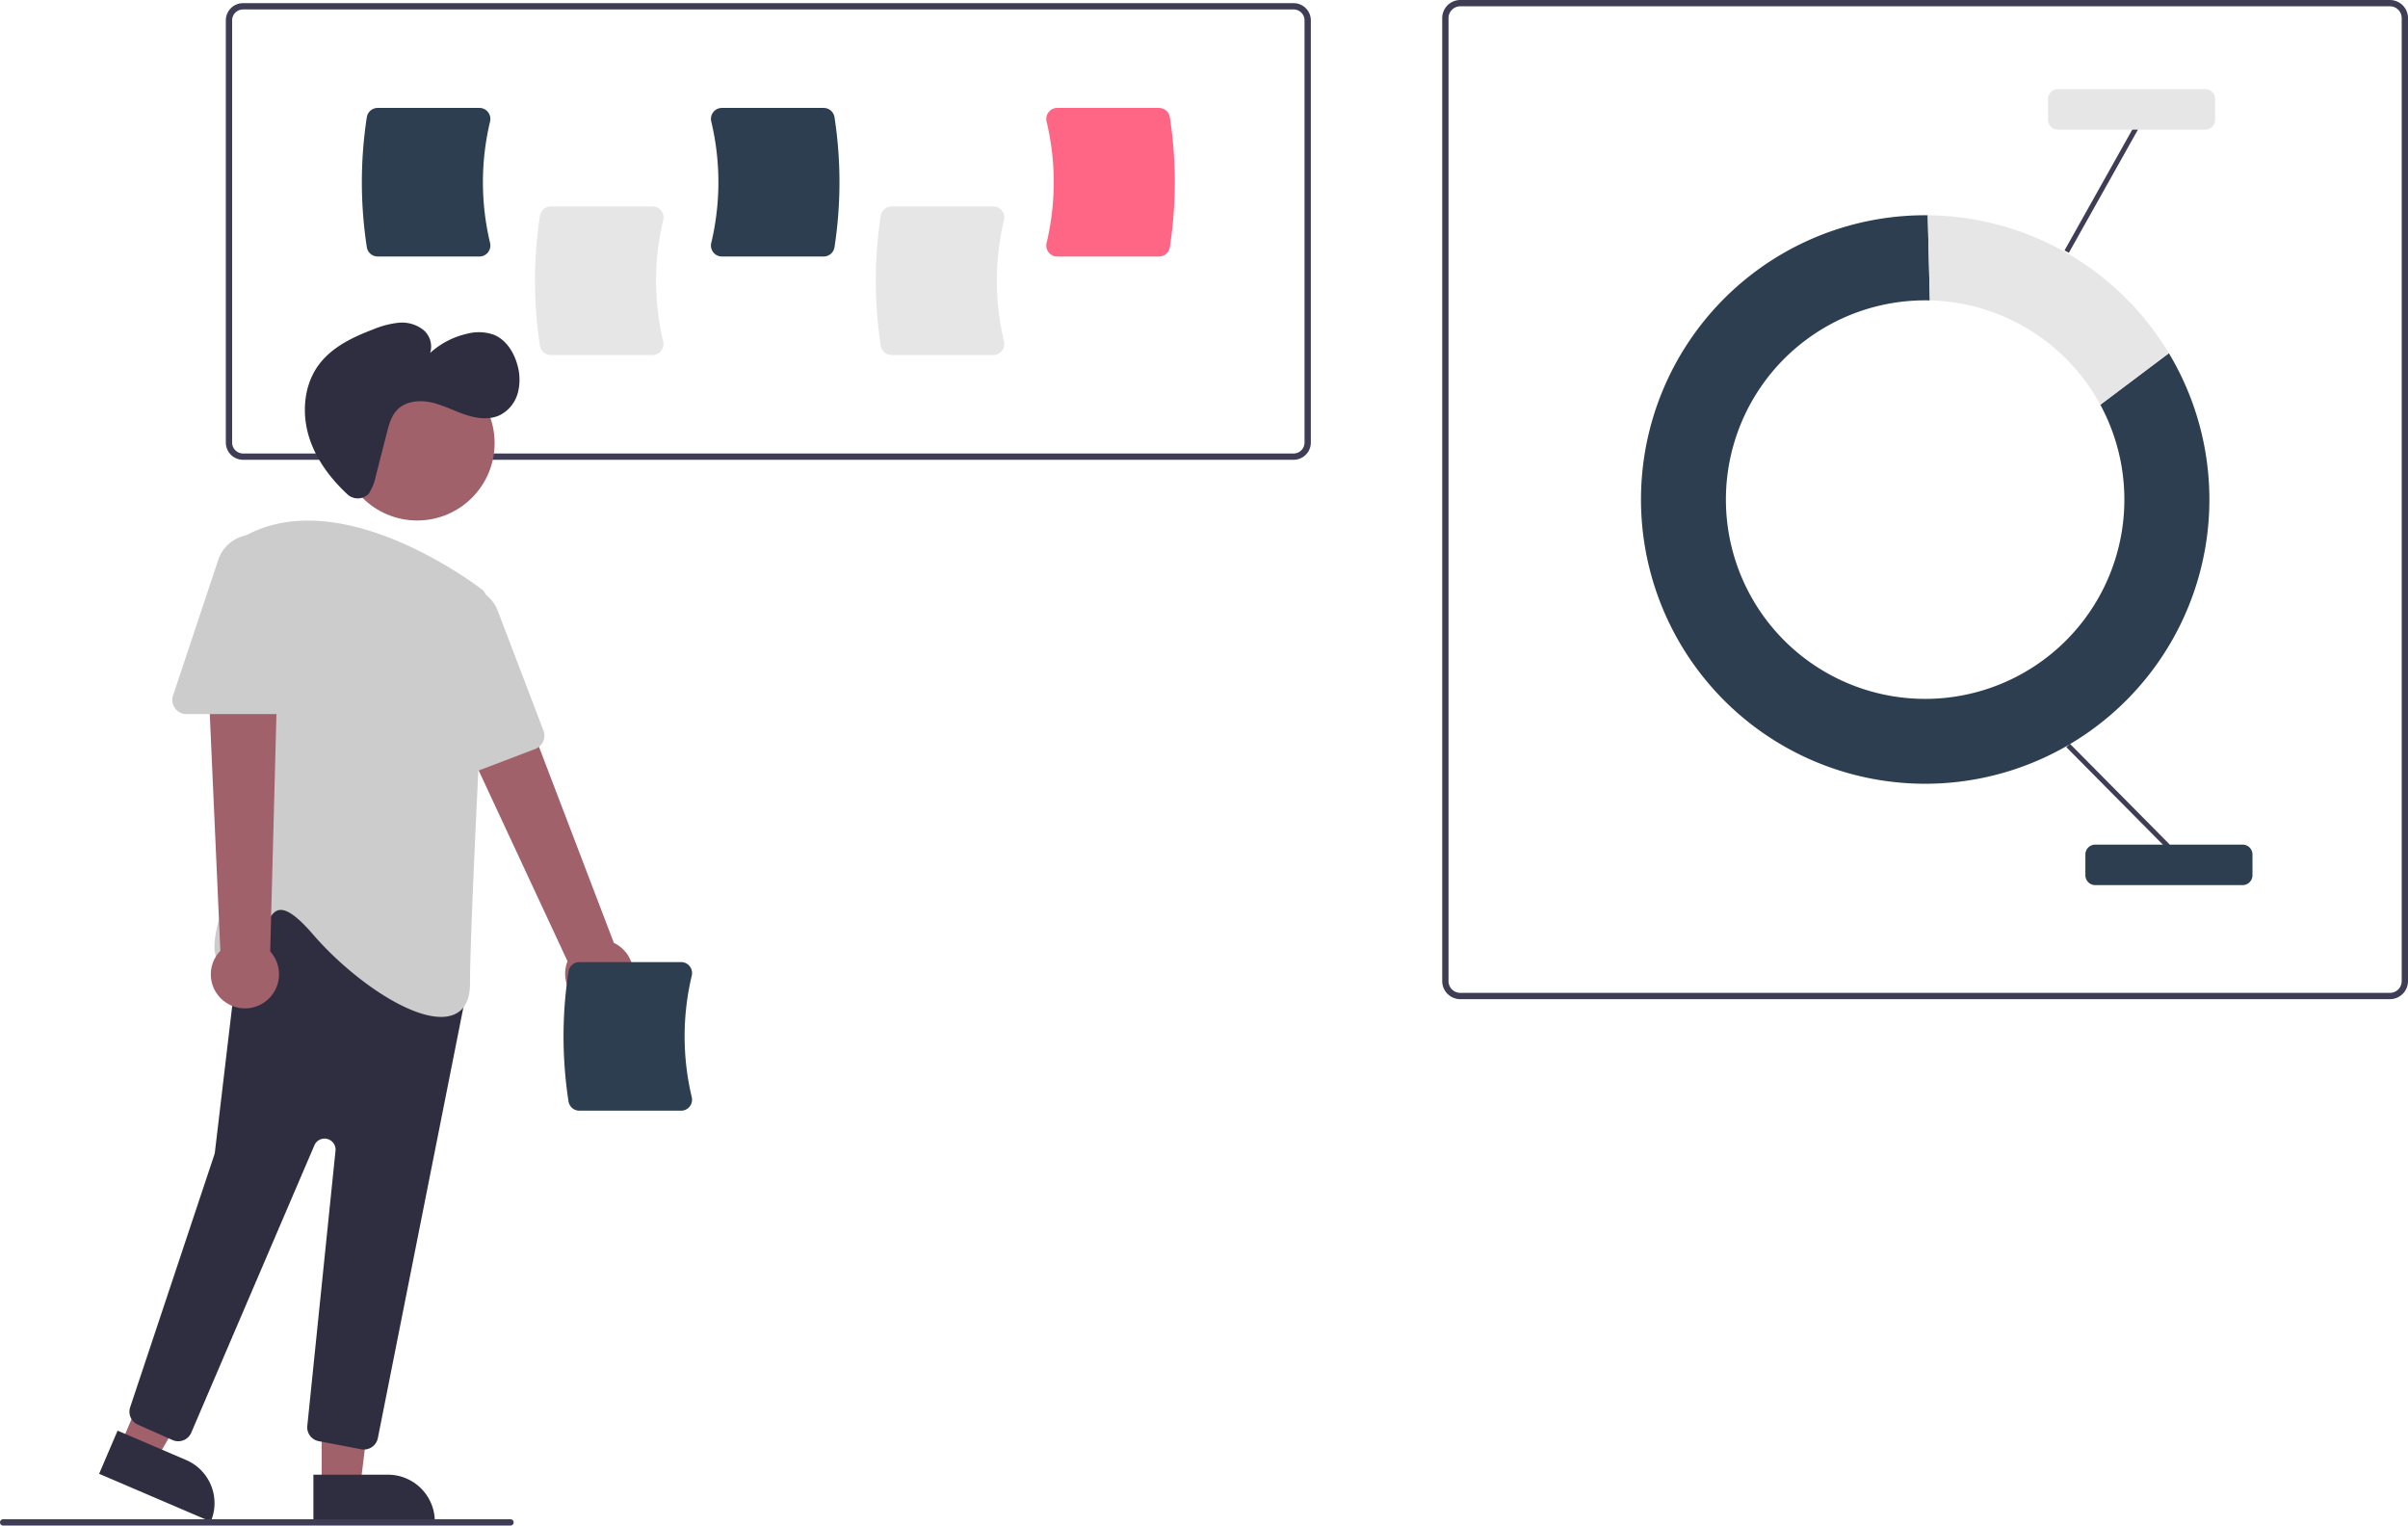 <svg xmlns="http://www.w3.org/2000/svg" data-name="Layer 1" width="764.114" height="484" viewBox="0 0 764.114 484" xmlns:xlink="http://www.w3.org/1999/xlink"><path d="M976.321,525H681.329a5.743,5.743,0,0,1-5.736-5.736V213.736A5.743,5.743,0,0,1,681.329,208H976.321a5.743,5.743,0,0,1,5.736,5.736V519.264A5.743,5.743,0,0,1,976.321,525ZM681.329,210a3.741,3.741,0,0,0-3.736,3.736V519.264A3.741,3.741,0,0,0,681.329,523H976.321a3.741,3.741,0,0,0,3.736-3.736V213.736A3.741,3.741,0,0,0,976.321,210Z" transform="translate(-217.943 -208)" fill="#3f3d56"/><path d="M884.428,336.406a63.221,63.221,0,1,1-55.603-33.119c.501,0,1.001.007,1.5.019l-.668-27.006c-.277-.002-.553-.011-.831-.011a90.184,90.184,0,1,0,77.35,43.772Z" transform="translate(-217.943 -208)" fill="#2c3e50"/><path d="M884.428,336.406l21.748-16.344a90.156,90.156,0,0,0-76.519-43.762l.668,27.006A63.203,63.203,0,0,1,884.428,336.406Z" transform="translate(-217.943 -208)" fill="#e6e6e6"/><rect x="889.24" y="437.969" width="1.571" height="45.012" transform="translate(-284.28 551.728) rotate(-44.731)" fill="#3f3d56"/><rect x="862.252" y="267.418" width="45.012" height="1.571" transform="translate(0.085 700.672) rotate(-60.713)" fill="#3f3d56"/><path d="M929.569,488.815h-46.75a3.138,3.138,0,0,1-3.135-3.134v-6.584a3.138,3.138,0,0,1,3.135-3.134h46.75a3.138,3.138,0,0,1,3.135,3.134v6.584A3.138,3.138,0,0,1,929.569,488.815Z" transform="translate(-217.943 -208)" fill="#2c3e50"/><path d="M917.718,249.135h-46.751A3.138,3.138,0,0,1,867.833,246.001V239.417a3.138,3.138,0,0,1,3.134-3.134h46.751a3.138,3.138,0,0,1,3.134,3.134V246.001A3.138,3.138,0,0,1,917.718,249.135Z" transform="translate(-217.943 -208)" fill="#e6e6e6"/><path d="M628.437,353.873H295.068a5.471,5.471,0,0,1-5.465-5.465V214.465A5.471,5.471,0,0,1,295.068,209H628.437a5.471,5.471,0,0,1,5.465,5.465V348.408A5.471,5.471,0,0,1,628.437,353.873ZM295.068,211a3.469,3.469,0,0,0-3.465,3.465V348.408a3.469,3.469,0,0,0,3.465,3.465H628.437a3.469,3.469,0,0,0,3.465-3.465V214.465A3.469,3.469,0,0,0,628.437,211Z" transform="translate(-217.943 -208)" fill="#3f3d56"/><path d="M425.02,320.631H392.72a3.485,3.485,0,0,1-3.432-2.921,135.677,135.677,0,0,1,0-41.294,3.485,3.485,0,0,1,3.432-2.921H425.02a3.441,3.441,0,0,1,2.718,1.317,3.5,3.5,0,0,1,.654,3.001,82.894,82.894,0,0,0-0,38.499,3.499,3.499,0,0,1-.654,3.001A3.441,3.441,0,0,1,425.02,320.631Z" transform="translate(-217.943 -208)" fill="#e6e6e6"/><path d="M533.165,320.631H500.865a3.485,3.485,0,0,1-3.432-2.921,135.677,135.677,0,0,1,0-41.294,3.485,3.485,0,0,1,3.432-2.921h32.3a3.44,3.44,0,0,1,2.718,1.317,3.498,3.498,0,0,1,.654,3.001,82.897,82.897,0,0,0,0,38.499,3.498,3.498,0,0,1-.654,3.001A3.44,3.44,0,0,1,533.165,320.631Z" transform="translate(-217.943 -208)" fill="#e6e6e6"/><path d="M370.081,289.377H337.781a3.485,3.485,0,0,1-3.432-2.921,135.677,135.677,0,0,1,0-41.294,3.485,3.485,0,0,1,3.432-2.921h32.3a3.441,3.441,0,0,1,2.718,1.317,3.5,3.5,0,0,1,.654,3.001,82.888,82.888,0,0,0-0,38.499,3.499,3.499,0,0,1-.654,3.001A3.441,3.441,0,0,1,370.081,289.377Z" transform="translate(-217.943 -208)" fill="#2c3e50"/><path d="M479.314,289.377h-32.3a3.44,3.44,0,0,1-2.718-1.317,3.498,3.498,0,0,1-.654-3.001,82.894,82.894,0,0,0-0-38.499,3.499,3.499,0,0,1,.654-3.001,3.44,3.44,0,0,1,2.718-1.317h32.3a3.485,3.485,0,0,1,3.432,2.921,135.677,135.677,0,0,1,0,41.294A3.485,3.485,0,0,1,479.314,289.377Z" transform="translate(-217.943 -208)" fill="#2c3e50"/><path d="M585.724,289.377h-32.3a3.44,3.44,0,0,1-2.718-1.317,3.498,3.498,0,0,1-.654-3.001,82.894,82.894,0,0,0-0-38.499,3.499,3.499,0,0,1,.654-3.001,3.44,3.44,0,0,1,2.718-1.317h32.3a3.485,3.485,0,0,1,3.432,2.921,135.693,135.693,0,0,1,0,41.294A3.485,3.485,0,0,1,585.724,289.377Z" transform="translate(-217.943 -208)" fill="#ff6584"/><path d="M405.88,527.466a10.743,10.743,0,0,1-7.842-14.486l-44.335-95.191,22.491-6.321,36.547,95.674a10.801,10.801,0,0,1-6.861,20.325Z" transform="translate(-217.943 -208)" fill="#a0616a"/><polygon points="102.079 471.364 114.339 471.364 120.171 424.076 102.077 424.076 102.079 471.364" fill="#a0616a"/><path d="M317.395,675.861H355.925a0,0,0,0,1,0,0v14.887a0,0,0,0,1,0,0H332.282a14.887,14.887,0,0,1-14.887-14.887v0A0,0,0,0,1,317.395,675.861Z" transform="translate(455.409 1158.593) rotate(179.997)" fill="#2f2e41"/><polygon points="38.354 458.148 49.623 462.975 73.605 421.804 56.972 414.68 38.354 458.148" fill="#a0616a"/><path d="M250.774,668.878H289.305a0,0,0,0,1,0,0v14.887a0,0,0,0,1,0,0H265.661a14.887,14.887,0,0,1-14.887-14.887v0A0,0,0,0,1,250.774,668.878Z" transform="translate(34.043 1196.336) rotate(-156.814)" fill="#2f2e41"/><circle cx="132.39" cy="140.57" r="24.561" fill="#a0616a"/><path d="M332.589,667.803l-13.496-2.571a4.474,4.474,0,0,1-3.635-4.879l8.949-87.259a3.5,3.5,0,0,0-6.699-1.735l-39.071,91.167a4.5,4.5,0,0,1-5.964,2.339l-10.977-4.879a4.482,4.482,0,0,1-2.442-5.535l26.722-80.167a3.499,3.499,0,0,0,.155-.694l8.674-73.247a4.5,4.5,0,0,1,2.775-3.641l27.388-11.126a4.501,4.501,0,0,1,4.833.944l34.57,33.661a4.482,4.482,0,0,1,1.275,4.101L337.845,664.259a4.517,4.517,0,0,1-4.417,3.623A4.47,4.47,0,0,1,332.589,667.803Z" transform="translate(-217.943 -208)" fill="#2f2e41"/><path d="M317.203,504.381c-4.785-5.54-8.277-8.055-10.665-7.658-2.37.383-3.737,3.693-5.184,7.198-1.976,4.784-4.215,10.207-9.734,10.631a4.647,4.647,0,0,1-4.562-1.87c-4.342-6.457,6.072-27.824,7.023-29.744L293.593,381.877a4.489,4.489,0,0,1,2.353-3.985c28.617-15.432,67.257,11.406,74.712,16.944h0a4.488,4.488,0,0,1,1.811,3.849c-.9,16.926-5.387,102.32-5.387,121.369,0,5.273-1.819,8.624-5.406,9.958a10.781,10.781,0,0,1-3.774.619C346.955,530.631,329.028,518.072,317.203,504.381Z" transform="translate(-217.943 -208)" fill="#ccc"/><path d="M357.139,455.309a4.45,4.45,0,0,1-2.023-3.566l-1.938-45.266a11.747,11.747,0,0,1,22.712-4.691l14.507,38.017a4.505,4.505,0,0,1-2.6,5.809L361.216,455.754a4.455,4.455,0,0,1-4.077-.445Z" transform="translate(-217.943 -208)" fill="#ccc"/><path d="M289.592,526.037a10.743,10.743,0,0,1-1.726-16.382l-4.69-104.904,23.202,2.732-2.693,102.381a10.801,10.801,0,0,1-14.092,16.173Z" transform="translate(-217.943 -208)" fill="#a0616a"/><path d="M273.481,432.685a4.451,4.451,0,0,1-.619-4.054l14.328-42.982a11.747,11.747,0,0,1,22.892,3.715v40.69a4.505,4.505,0,0,1-4.5,4.5H277.131A4.453,4.453,0,0,1,273.481,432.685Z" transform="translate(-217.943 -208)" fill="#ccc"/><path d="M334.472,365.089a4.853,4.853,0,0,1-6.351-.317c-5.264-4.92-9.706-10.804-11.955-17.618-2.576-7.808-1.918-16.953,3.015-23.53,4.171-5.56,10.772-8.701,17.274-11.157a28.271,28.271,0,0,1,7.96-2.067,10.937,10.937,0,0,1,7.754,2.177,6.868,6.868,0,0,1,2.275,7.397,25.847,25.847,0,0,1,11.801-6.105,14.267,14.267,0,0,1,8.44.35c3.771,1.551,6.22,5.339,7.349,9.256a16.724,16.724,0,0,1,.218,9.209,11.146,11.146,0,0,1-5.706,7.032c-3.45,1.625-7.544,1.012-11.152-.225s-7.028-3.063-10.759-3.853-8.039-.329-10.679,2.423c-1.859,1.938-2.591,4.664-3.256,7.266l-3.459,13.534a16.88,16.88,0,0,1-2.157,5.574A3.333,3.333,0,0,1,334.472,365.089Z" transform="translate(-217.943 -208)" fill="#2f2e41"/><path d="M434.081,560.377h-32.3a3.485,3.485,0,0,1-3.432-2.921,135.677,135.677,0,0,1,0-41.294,3.485,3.485,0,0,1,3.432-2.921h32.3a3.44,3.44,0,0,1,2.718,1.317,3.499,3.499,0,0,1,.654,3.001,82.897,82.897,0,0,0,0,38.499,3.499,3.499,0,0,1-.654,3.001A3.44,3.44,0,0,1,434.081,560.377Z" transform="translate(-217.943 -208)" fill="#2c3e50"/><path d="M379.943,692h-161a1,1,0,0,1,0-2h161a1,1,0,0,1,0,2Z" transform="translate(-217.943 -208)" fill="#3f3d56"/></svg>